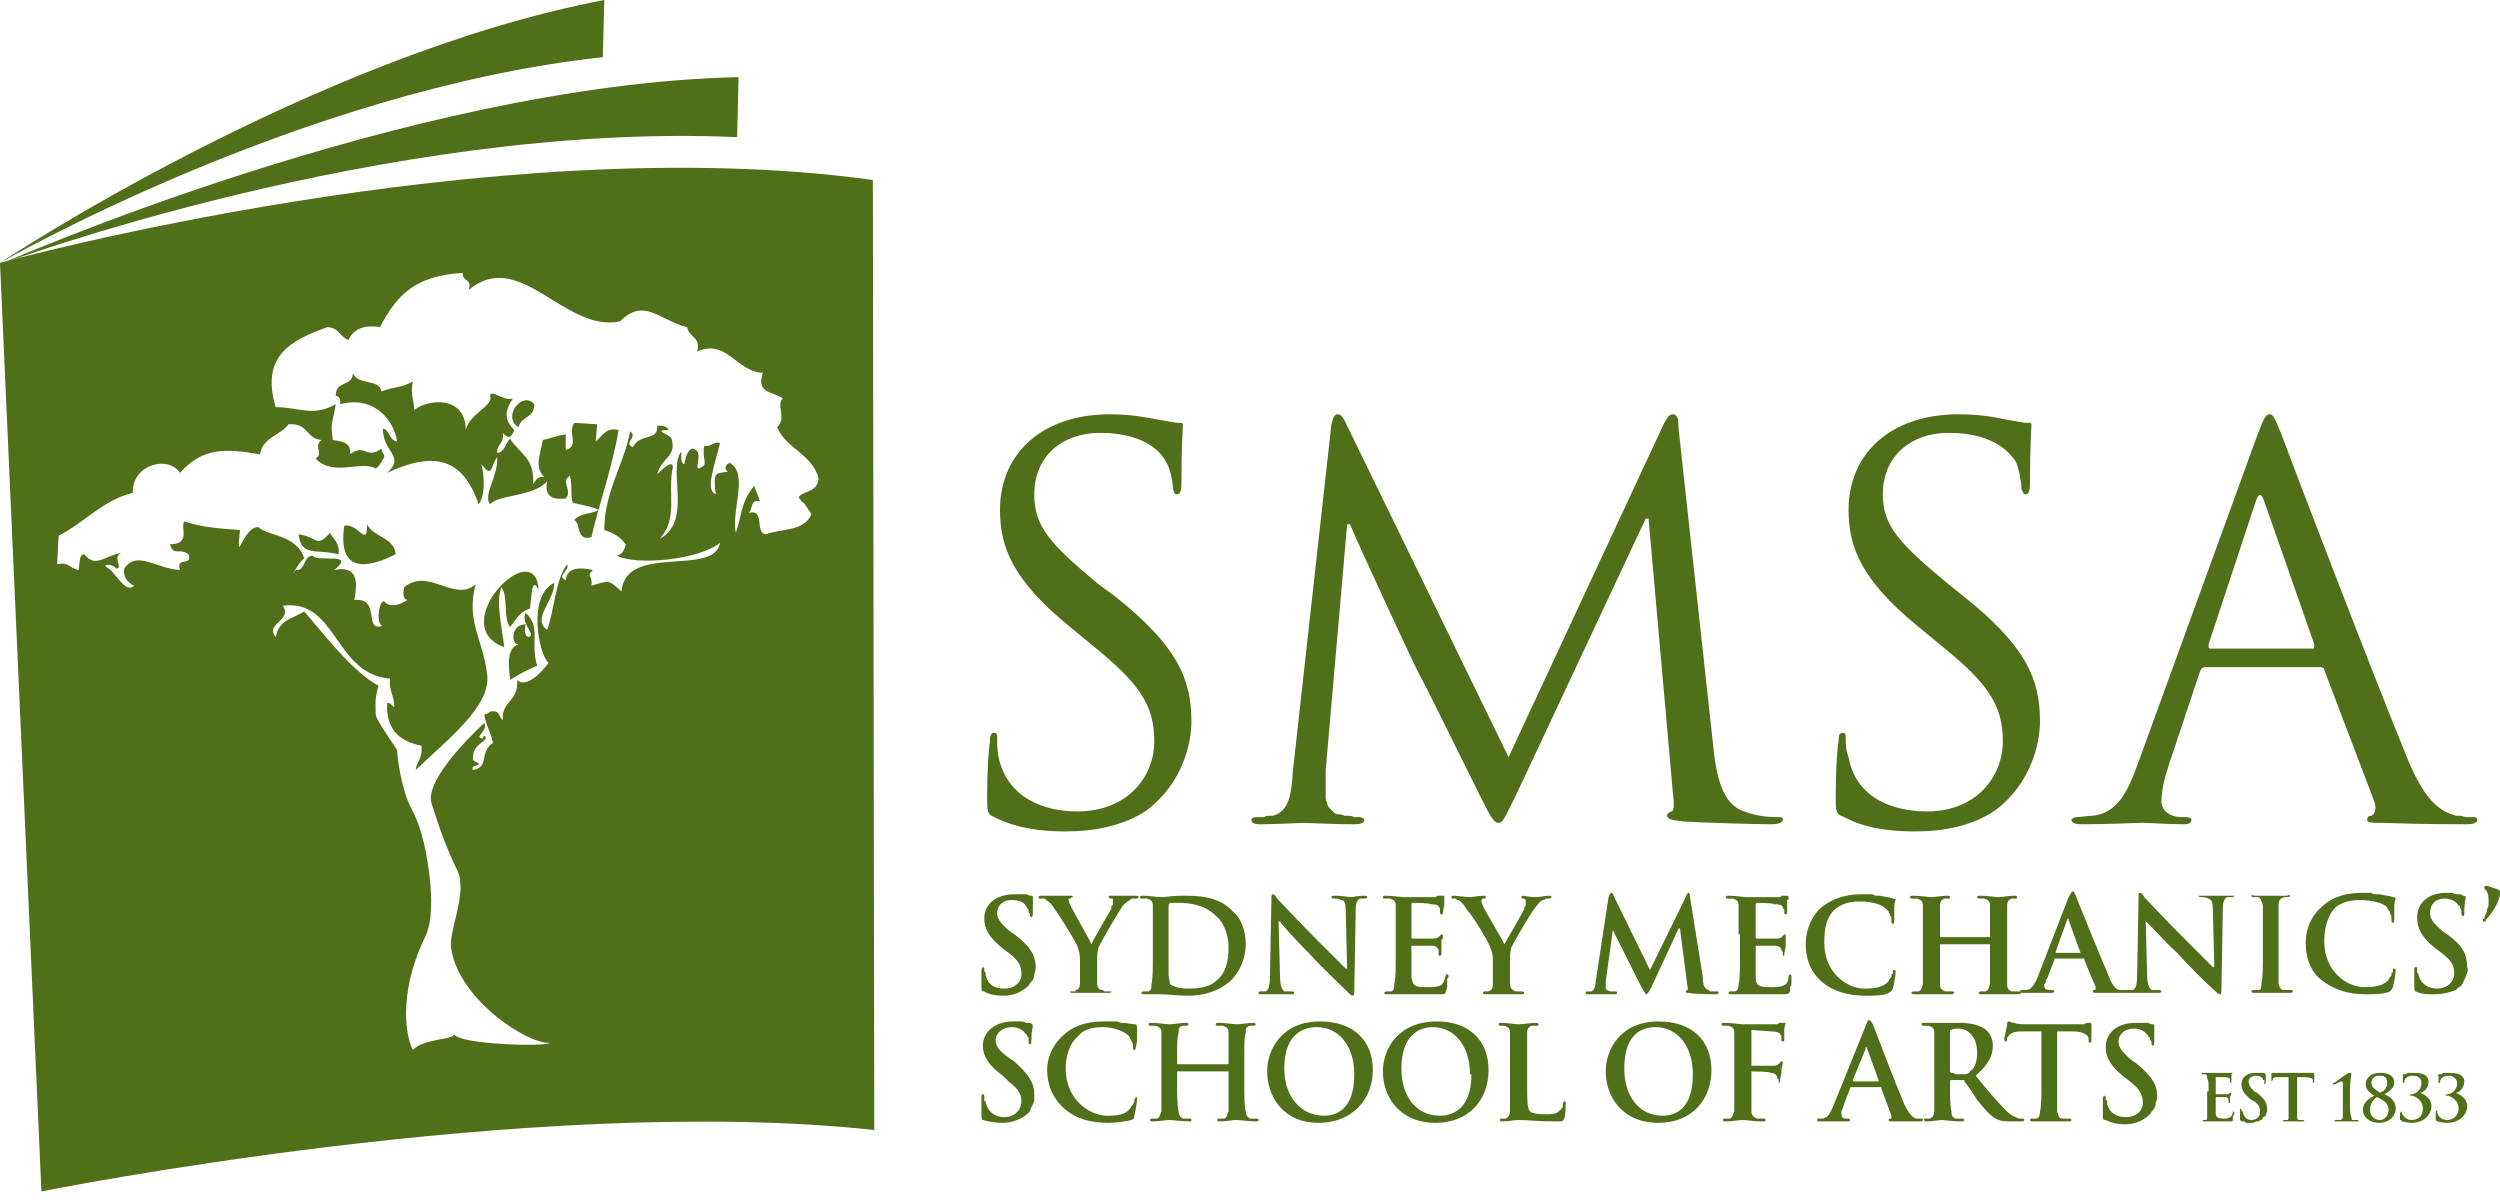 <svg version="1.2" xmlns="http://www.w3.org/2000/svg" width="175" height="84" viewBox="0 0 175 84"><style>.a{fill:#4f6f19}</style><path fill-rule="evenodd" class="a" d="M69.6 57.2c-.5-.2-.5-.4-.5-1.4 0-1.9.1-3.3.2-3.9 0-.5.1-.6.3-.6.2 0 .2.1.2.4 0 .3 0 .8.1 1.3.6 2.8 3.1 3.8 5.5 3.8 3.6 0 5.4-2.5 5.4-4.9 0-2.6-1.1-4.1-4.3-6.7l-1.7-1.4c-3.9-3.2-4.8-5.5-4.8-8.1 0-4 3-6.7 7.7-6.7 1.4 0 2.5.2 3.5.4.7.1 1 .2 1.3.2.3 0 .3 0 .3.2s-.1 1.4-.1 4c0 .6-.1.8-.3.8-.2 0-.2-.1-.3-.4 0-.5-.2-1.5-.5-1.9-.2-.4-1.2-2-4.6-2-2.6 0-4.6 1.6-4.6 4.3 0 2.2 1 3.4 4.5 6.3l1.1.8c4.4 3.5 5.4 5.8 5.4 8.8 0 1.5-.6 4.3-3.1 6.2-1.6 1.1-3.7 1.5-5.7 1.5-1.7 0-3.4-.2-5-1zm50.4-4.3c.2 1.3.5 3.4 2.1 3.9 1 .4 2 .4 2.4.4.2 0 .3 0 .3.2s-.4.3-.8.3c-.8 0-4.8-.1-6.2-.2-.9-.1-1.1-.2-1.1-.4q0-.2.3-.3c.2 0 .2-.6.1-1.3l-1.7-19.2h-.2l-9.1 19.4c-.8 1.6-.9 1.9-1.2 1.9-.3 0-.5-.3-1.2-1.7-.9-1.8-4.1-8.3-4.3-8.6-.4-.7-4.5-9.6-4.9-10.6h-.2l-1.5 17.2v1.9q0 .2.1.4 0 .2.2.4l.3.3q.1.1.3.1.2 0 .4.1h.3q.2 0 .4.1h.4c.1 0 .3.1.3.2 0 .2-.3.3-.7.3-1.4 0-3.2-.1-3.5-.1-.3 0-2.1.1-3.1.1-.4 0-.6-.1-.6-.3 0-.1.1-.2.3-.2h.6q.1-.1.3-.1h.3c1.2-.3 1.3-1.7 1.4-3.1l2.7-24.3c.1-.4.2-.7.4-.7.3 0 .4.2.6.6L105.6 53l10.9-23.4c.2-.3.3-.6.6-.6s.4.3.4 1l2.5 22.9zm9.1 4.3c-.6-.2-.6-.4-.6-1.4 0-1.9.1-3.4.2-3.9 0-.5.1-.6.3-.6.2 0 .2.1.2.4 0 .3 0 .8.2 1.3.5 2.8 3 3.8 5.5 3.8 3.5 0 5.3-2.5 5.3-4.9 0-2.6-1.1-4.1-4.3-6.7l-1.7-1.4c-3.9-3.2-4.8-5.5-4.8-8.1 0-4 3-6.7 7.7-6.7 1.5 0 2.5.2 3.5.4.7.1 1 .2 1.3.2.3 0 .3 0 .3.2s-.1 1.4-.1 4c0 .6-.1.8-.3.8-.2 0-.2-.2-.3-.4 0-.5-.2-1.5-.4-1.9-.3-.4-1.3-2-4.7-2-2.6 0-4.6 1.6-4.6 4.3 0 2.2 1.1 3.4 4.6 6.3l1 .8c4.4 3.5 5.4 5.8 5.4 8.8 0 1.5-.6 4.3-3.1 6.2-1.6 1.1-3.6 1.5-5.6 1.5-1.8 0-3.5-.2-5-1zM158 30.5c.5-1.3.6-1.5.9-1.5.2 0 .3.2.8 1.4.5 1.4 6.4 16.8 8.7 22.4 1.3 3.3 2.4 3.9 3.2 4.2q.1 0 .3.1h.4q.2.1.4.1h.4c.2 0 .3 0 .3.2s-.3.3-.7.3c-.6 0-3.3 0-5.9-.1-.7 0-1.1 0-1.1-.2s.1-.3.3-.3c.2-.1.4-.4.2-1l-3.5-9.2c0-.1-.1-.2-.3-.2h-8q-.3 0-.4.3l-2.2 6.6c-.3.9-.5 1.8-.5 2.5s.7 1.1 1.4 1.1h.3q.4 0 .4.2c0 .2-.2.3-.5.3-.9 0-2.5-.1-2.9-.1-.5 0-2.5.1-4.3.1-.4 0-.7-.1-.7-.3 0-.1.2-.2.4-.2s.8-.1 1.1-.1c1.7-.2 2.4-1.6 3.1-3.5zm3.9 14.9c.1 0 .1-.1.1-.3l-3.5-10q-.3-.9-.6 0l-3.3 10c0 .2 0 .3.1.3zm-93 24c-.2 0-.2-.1-.2-.3v-1.2c0-.1.1-.2.1-.2.1 0 .1.1.1.1v.2l.1.1v.2c.2.7.7.9 1.3.9.8 0 1.2-.5 1.2-1s-.1-.9-.9-1.5l-.4-.3c-1-.8-1.3-1.4-1.3-2.1 0-1 .8-1.7 2.1-1.7H71.9q.1.1.3.1.1 0 .1.1v1.1q0 .3-.1.3t-.1-.2q0-.1-.1-.1v-.2q0-.1-.1-.1 0-.1-.1-.2c-.1-.2-.4-.4-1-.4s-1 .4-1 .9c0 .4.2.7.9 1.3l.3.2c1.1.8 1.5 1.5 1.5 2.3q0 .2-.1.5 0 .2-.1.4-.2.2-.3.4-.2.2-.4.3c-.4.3-.9.4-1.4.4-.5 0-1-.1-1.3-.3zm6.7-2.2c0-.5-.1-.7-.2-1 0-.1-1.2-2.1-1.6-2.6q-.3-.5-.6-.6 0-.1-.1-.1H72.8q-.1 0-.1-.1t.2-.1H75q.1 0 .1.1s-.1 0-.2.1h-.1v.1q0 .1.1.3c.1.3 1.4 2.5 1.5 2.8.1-.3 1.3-2.3 1.4-2.5v-.2q.1 0 .1-.1v-.4h-.2l-.1-.1q0-.1.1-.1h1.8q.2 0 .2.1t-.2.1H79.2l-.1.1c-.2.1-.3.2-.5.4-.3.4-1.5 2.5-1.7 2.9-.1.3-.1.6-.1.9v1.6c0 .3.1.5.4.5l.1.1h.5q0 .1-.2.1h-2.5q-.2 0-.2-.1h.4v-.1c.2 0 .3-.2.3-.5v-.9zm5.1-1.8v-2c0-.3-.1-.4-.4-.5h-.4q-.1 0-.1-.1t.2-.1c.5 0 1 .1 1.3.1.3 0 .8-.1 1.4-.1 1.1 0 2.6 0 3.6 1.1.5.4.9 1.2.9 2.3 0 1.1-.5 2-1 2.5-.4.4-1.4 1.1-3 1.1-.7 0-1.5-.1-2-.1h-1.1q-.2 0-.2-.1t.2-.1H80.4c.2-.1.2-.2.2-.5.1-.4.1-1.1.1-1.9v-1.6zm1.1 1v1.8c0 .2.1.6.1.7.2.1.5.3 1.2.3.9 0 1.6-.1 2.1-.6.6-.5.8-1.3.8-2.3 0-1.1-.5-1.9-.9-2.2-.8-.8-1.9-.9-2.6-.9h-.6q-.1.1-.1.2v3zm7.8 1.9c0 .8.2 1 .3 1.1h.5q.2 0 .2.1t-.2.1h-2.1c-.2 0-.2 0-.2-.1q0-.1.1-.1h.4c.2-.1.3-.4.3-1.2l.1-5.3c0-.2 0-.3.1-.3s.2.1.3.3c.1.1 1.5 1.6 2.8 2.9l2 2h.1l-.1-4c0-.6-.1-.8-.3-.8-.2-.1-.4-.1-.5-.1q-.2 0-.2-.1c0-.1.1-.1.3-.1.4 0 .9.1 1.1.1.1 0 .4-.1.9-.1.1 0 .2 0 .2.1q0 .1-.2.1H95.2c-.2.1-.3.3-.3.8l-.1 5.7q0 .3-.1.3c-.1 0-.2-.1-.3-.2-.6-.6-1.8-1.7-2.7-2.7-1-1-2-2.1-2.1-2.3h-.1l.1 3.8zm8.1-2.9v-2c0-.3-.1-.4-.4-.5h-.4q-.1 0-.1-.1t.2-.1c.5 0 1 .1 1.3.1h2.2l.1-.1h.5v.6c0 .1-.1.5-.1.6 0 .1 0 .1-.1.1q-.1 0-.1-.1V63.6c-.1-.2-.2-.3-.6-.3-.2-.1-1.1-.1-1.3-.1q-.1 0-.1.1v2.3q0 .1.1.1h1.4c.3 0 .4-.1.5-.2l.1-.1q.1 0 .1.1v.2l-.1.1v1s0 .1-.1.1h-.1v-.4c-.1-.2-.2-.3-.5-.3H98.8v2.2c.1.6.2.7 1.1.7.3 0 .6 0 .9-.1.2-.1.3-.3.4-.7q0-.1.1-.1c.1 0 .1.1.1.2q-.1.1-.1.2v.5q0 .1-.1.3c0 .2-.1.2-.5.2h-3.6q-.2 0-.2-.1t.2-.1H97.4c.2-.1.2-.3.2-.5.1-.4.1-1.1.1-1.9v-1.6zm6.8 1.8c0-.5-.1-.7-.2-.9 0-.2-1.2-2.2-1.6-2.6q-.3-.5-.6-.7h-.1l-.1-.1h-.2q-.1 0-.1-.1t.2-.1c.1 0 .8.1 1.1.1.2 0 .6-.1 1-.1q.1 0 .1.1c0 .1 0 .1-.2.1l-.1.1v.1q0 .1.1.3c.1.3 1.4 2.4 1.5 2.7.1-.2 1.3-2.2 1.4-2.5v-.1l.1-.1V63.1c0-.1 0-.2-.2-.2 0 0-.1 0-.1-.1q0-.1.1-.1.5.1.9.1c.2 0 .8-.1.9-.1q.2 0 .2.1t-.2.1h-.2l-.1.1h-.1c-.2.1-.3.2-.5.5-.3.3-1.5 2.4-1.7 2.8-.1.4-.1.6-.1.9V68.9c0 .2.1.4.4.5h.4q.2 0 .2.1t-.2.1H104q-.2 0-.2-.1t.1-.1H104.2c.2-.1.3-.2.3-.5V67.2zm8.1-4.4q.1-.3.2-.3c.1 0 .1.1.2.3l2.5 5.1 2.5-5.1q.1-.3.2-.3t.1.3l.9 5.6c0 .6.1.8.4.9l.1.1h.5q.1 0 .1.1c0 .1-.1.1-.2.1-.2 0-1.5 0-1.9-.1-.2 0-.2 0-.2-.1l.1-.1q.1 0 0-.4l-.5-3.9h-.1l-1.9 4.1c-.2.4-.3.5-.4.5 0 0-.1-.2-.3-.5l-1-2-1-2-.5 3.6v.4c0 .2.1.2.3.3h.4q.1 0 .1.1t-.2.1h-1.9c-.1 0-.1 0-.1-.1q0-.1.1-.1H111.4c.2-.1.3-.4.3-.7l.9-5.9zm9.1 2.6v-2c0-.3-.1-.4-.4-.5H121q-.2 0-.2-.1t.2-.1c.5 0 1.1.1 1.3.1h2.3q.1 0 .1-.1h.4q.1 0 .1.1v.1q0 .1-.1.1v.9c0 .1-.1.1-.1.1q-.1 0-.1-.1v-.2q0-.1-.1-.1c0-.2-.1-.3-.6-.3-.1-.1-1.1-.1-1.2-.1q-.1 0-.1.1v2.3q0 .1.1.1h1.4q.3 0 .4-.2.1-.1.2-.1V66.2c0 .1-.1.5-.1.6v.1h-.1V66.6q-.1 0-.1-.1c0-.1-.1-.3-.5-.3h-1.3V68.4c0 .6.2.7 1.1.7.2 0 .6 0 .8-.1.3-.1.4-.3.4-.7l.1-.1c.1 0 .1.1.1.2v.5q0 .1-.1.2v.3c-.1.2-.2.2-.5.2h-3.6q-.2 0-.2-.1t.1-.1H121.4c.2 0 .3-.2.3-.5.1-.4.1-1.1.1-1.9v-1.6zm5.8 3.3c-.9-.8-1.1-1.8-1.1-2.6 0-.7.2-1.7 1-2.5.7-.6 1.6-1 2.9-1h.7q.1 0 .3.1h.3c.4.1.7.1.9.2q.2 0 .2.1s-.1.1-.1.5v.9q0 .3-.1.3-.1-.1-.1-.2v-.3q-.1-.1-.1-.2-.1-.1-.1-.2l-.2-.2c-.3-.3-1-.5-1.8-.5s-1.3.2-1.7.5c-.7.6-.8 1.5-.8 2.4 0 2.1 1.6 3.2 2.8 3.2.8 0 1.3-.1 1.7-.5q0-.1.1-.2l.1-.1v-.2q.1 0 .1-.1c0-.2 0-.2.1-.2s.1.1.1.1c0 .1-.1.9-.2 1.2-.1.2-.1.2-.3.3-.3.2-1 .2-1.6.2-1.2 0-2.3-.3-3.1-1zm11.8-3.1v-2.2c0-.3-.1-.4-.4-.5H138.6q-.2 0-.2-.1t.2-.1c.5 0 1.1.1 1.3.1.2 0 .8-.1 1.1-.1q.2 0 .2.1t-.1.1H140.8c-.2.1-.3.2-.3.5v5.5c0 .3.1.4.3.5h.5q.2 0 .2.1-.1.1-.2.1H138.7q-.2 0-.2-.1t.2-.1H139c.2-.1.2-.2.3-.5V66.1h-3.5v2.8c0 .3.1.4.4.5h.4q.2 0 .2.1-.1.1-.2.1H134q-.2 0-.2-.1t.2-.1H134.3c.2-.1.2-.2.3-.5v-5.5c0-.3-.1-.4-.4-.5H133.9q-.2 0-.2-.1t.2-.1c.5 0 1.1.1 1.3.1.2 0 .8-.1 1.1-.1q.2 0 .2.1t-.1.1H136.1c-.2.1-.3.2-.3.5v2.2z"/><path fill-rule="evenodd" class="a" d="M143.8 67.1v.1l-.5 1.3-.1.1v.2l-.1.1v.1c0 .2.1.3.4.3h.1q.2 0 .2.1t-.2.1h-2q-.2 0-.2-.1t.1-.1h.3c.4 0 .6-.4.8-.8l2.2-5.7c.2-.3.2-.4.3-.4.1 0 .1.1.2.3.2.5 1.7 4.2 2.3 5.6.3.8.6 1 .8 1H148.7q.2 0 .2.1c0 .1-.1.1-.5.1h-1.7c-.1 0-.2 0-.2-.1q0-.1.1-.1t.1-.1v-.1l-.8-1.9v-.1zm1.8-.4q.1 0 0-.1l-.8-2.2v-.1q-.1 0-.1.1l-.8 2.2v.1z"/><path fill-rule="evenodd" class="a" d="M150.3 68.3c0 .7.2.9.3 1h.5q.2 0 .2.1t-.2.1H149c-.2 0-.2 0-.2-.1q0-.1.1-.1h.4c.2-.1.3-.3.3-1.1l.1-5.4c0-.2 0-.3.1-.3s.2.1.3.3c.1.1 1.5 1.6 2.8 2.9l2 2h.1l-.1-4c0-.6-.1-.7-.3-.8-.2-.1-.4-.1-.5-.1q-.2 0-.2-.1H156.4q0 .1-.2.1H155.9c-.2.1-.3.3-.3.8l-.1 5.7q0 .3-.1.3c-.1 0-.2-.1-.3-.2-.6-.5-1.8-1.7-2.7-2.7-1-.9-2-2.1-2.2-2.2l.1 3.8zm8.1-3v-1.9q-.1-.5-.3-.6h-.4q-.1 0-.1-.1t.2 0h2.3q.2-.1.2 0t-.2.1h-.2c-.3.1-.4.2-.4.6v5.5c.1.2.1.4.4.4h.5q.1 0 .1.1t-.2.1h-2.5q-.2 0-.2-.1t.2-.1H158.1c.2 0 .2-.2.2-.5.1-.3.1-1.1.1-1.9zm4.1 3.3c-.9-.7-1.1-1.8-1.1-2.6 0-.7.2-1.7 1.1-2.5.6-.6 1.5-1 2.8-1h.7q.1.1.3.1h.3c.4.1.7.1.9.2q.2 0 .2.1s-.1.2-.1.5v.9q0 .3-.1.3t-.1-.2v-.3q-.1-.1-.1-.2t-.1-.2-.1-.2c-.3-.3-1.1-.5-1.9-.5-.8 0-1.3.2-1.7.5-.6.6-.8 1.5-.8 2.4 0 2.1 1.6 3.2 2.8 3.2.8 0 1.3-.1 1.7-.5q0-.1.1-.2l.1-.1v-.2q.1 0 .1-.1c0-.2 0-.2.1-.2q.1 0 .1.1c0 .2-.1.9-.2 1.2-.1.2-.1.2-.2.3-.4.2-1.1.2-1.7.2-1.2 0-2.2-.3-3.1-1zm6.6.8c-.1-.1-.1-.1-.1-.3v-1.2c0-.1 0-.2.1-.2s.1 0 .1.1v.2q0 .1.1.2v.1c.2.6.7.9 1.3.9.8 0 1.2-.6 1.2-1 0-.5-.1-.9-.9-1.5l-.4-.3c-1-.8-1.3-1.4-1.3-2.2 0-1 .8-1.7 2-1.7h.3q.2 0 .4.1h.3q.1 0 .2.1.2 0 .2.1c0 .1-.1.4-.1 1.1q0 .3-.1.2-.1 0-.1-.1V63.7q-.1-.1-.1-.2t-.1-.1c-.1-.2-.4-.5-1-.5s-1 .4-1 1c0 .4.2.7.9 1.3l.3.2c1.1.8 1.4 1.4 1.4 2.3q.1.2 0 .4-.1.3-.2.5l-.2.4q-.2.1-.4.3c-.5.2-1 .3-1.4.3-.6 0-1 0-1.4-.2zm4.9-7.1c-.1-.1-.1-.1-.1-.2 0 0 0-.1.1-.1.2 0 .6.2.7.2.2.1.3.1.3.2v.1c0 .6-.6 1.5-1 1.9v.1h-.2v-.1q0-.1.1-.1 0-.1.1-.3.1-.2.1-.4.1-.1.1-.3v-.4c0-.3-.1-.5-.2-.6zM68.8 78.4c-.1-.1-.1-.2-.1-.4v-1.1c0-.2 0-.3.1-.3s.1.1.1.2v.2q0 .1.1.1v.1c.2.7.7 1 1.3 1 .8 0 1.2-.6 1.2-1.1 0-.4-.1-.8-.9-1.4l-.4-.4c-1-.7-1.4-1.4-1.4-2.1 0-1 .9-1.7 2.1-1.7h.6q.2 0 .3.1h.3q.2.1.2.2c0 .1-.1.3-.1 1q0 .3-.1.3t-.1-.2V72.6q-.1 0-.1-.1t-.1-.1c-.1-.2-.4-.5-1-.5s-1.1.4-1.1.9.3.8 1 1.3l.3.2c1 .9 1.4 1.5 1.4 2.3v.5l-.2.4q-.1.3-.2.4-.2.2-.4.3c-.5.3-1 .4-1.4.4-.6 0-1-.1-1.4-.2zm5.7-.8c-.9-.8-1.2-1.8-1.2-2.7 0-.6.2-1.6 1.1-2.4.6-.6 1.5-1 2.9-1H78.2q.2.1.4.1c.3 0 .6.1.9.1q.1.1.1.2v.4c0 .3 0 .8-.1 1q0 .2-.1.2s-.1 0-.1-.2v-.2q0-.1-.1-.2 0-.1-.1-.2 0-.1-.1-.2c-.3-.3-1-.6-1.8-.6s-1.4.2-1.7.6c-.7.6-.9 1.5-.9 2.3 0 2.2 1.7 3.3 2.9 3.3.8 0 1.3-.1 1.6-.5q.1-.1.1-.2.1 0 .1-.1.1-.1.1-.2V77c.1-.2.1-.2.2-.2v.1c0 .1-.1.9-.2 1.2 0 .2 0 .2-.2.3-.4.1-1.1.2-1.6.2-1.3 0-2.3-.3-3.1-1zm11.4-3.1q.1 0 .1-.1v-2.1c0-.3-.1-.4-.4-.5h-.4q-.1 0-.1-.1t.2-.1c.5 0 1 .1 1.3.1.2 0 .8-.1 1.1-.1q.2 0 .2.1t-.2.1h-.2c-.3.1-.3.2-.3.5-.1.3-.1.6-.1 2v1.5c0 .9 0 1.6.1 2 0 .2.1.4.3.5h.5q.1 0 .1.1t-.1.1c-.6 0-1.2-.1-1.5-.1-.2 0-.7.1-1.1.1q-.2 0-.2-.1t.2-.1H85.7c.2-.1.2-.3.3-.5V75h-3.6v.8c0 .9 0 1.6.1 2 0 .2.1.4.3.5h.5q.1 0 .1.1t-.1.1c-.6 0-1.2-.1-1.5-.1-.2 0-.7.1-1.1.1q-.2 0-.2-.1t.2-.1H81c.2-.1.2-.3.3-.5v-5.5c0-.3-.1-.4-.4-.5h-.4q-.1 0-.1-.1t.2-.1c.5 0 1 .1 1.3.1.2 0 .8-.1 1.1-.1q.2 0 .2.1t-.2.1h-.2c-.3.1-.3.2-.3.5-.1.3-.1.6-.1 2v.1q0 .1.1.1zm2.8.5c0-1.5 1-3.5 3.7-3.5 2.3 0 3.7 1.3 3.7 3.4 0 2.1-1.5 3.7-3.8 3.7-2.6 0-3.6-2-3.6-3.6zm6.1.2c0-2-1.1-3.3-2.6-3.3-1.1 0-2.3.6-2.3 2.9 0 1.9 1.1 3.3 2.8 3.3.7 0 2.1-.3 2.1-2.9zm2-.2c0-1.5 1-3.5 3.8-3.5 2.2 0 3.6 1.3 3.6 3.4 0 2.1-1.4 3.7-3.7 3.7-2.6 0-3.7-1.9-3.7-3.6zm6.1.2c0-2-1.1-3.3-2.6-3.3-1 0-2.2.6-2.2 2.9 0 1.9 1 3.3 2.7 3.3.7 0 2.2-.3 2.2-2.9zm4 .6c0 1.2 0 1.8.2 2 .1.1.4.2 1.1.2.4 0 .8 0 1-.3q.1 0 .1-.1l.1-.1V77.2l.1-.1c.1 0 .1 0 .1.1s0 .8-.1 1.1c-.1.2-.1.2-.6.2-1.3 0-1.9-.1-2.6-.1-.2 0-.8.1-1.2.1q-.1 0-.1-.1t.1-.1H105.4c.2-.1.3-.3.3-.5v-5.5c0-.3-.1-.4-.4-.5H105q-.1 0-.1-.1t.2-.1c.4 0 1 .1 1.2.1.2 0 .9-.1 1.2-.1q.2 0 .2.1t-.1.1h-.4c-.2.1-.3.2-.3.5v3.5zm5.5-.8c0-1.5 1-3.5 3.7-3.5 2.3 0 3.7 1.3 3.7 3.4 0 2.1-1.4 3.7-3.7 3.7-2.6 0-3.7-1.9-3.7-3.6zm6.1.2c0-2-1.1-3.3-2.6-3.3-1.1 0-2.2.6-2.2 2.9 0 1.9 1 3.3 2.7 3.3.7 0 2.1-.3 2.1-2.9zm4.1.7v1.9c0 .2.1.4.4.5h.4q.2 0 .2.1t-.2.1c-.6 0-1.2-.1-1.4-.1-.2 0-.8.1-1.2.1q-.2 0-.2-.1t.2-.1H121.1c.2-.1.2-.3.3-.5v-5.5c0-.3-.1-.4-.4-.5H120.7q-.2 0-.2-.1t.2-.1c.5 0 1.1.1 1.3.1h2.4q.1 0 .1-.1h.5c0 .1-.1.2-.1.5v.7q0 .1-.1.1t-.1-.1V72.5l-.1-.1c0-.1-.2-.2-.6-.2l-1.4-.1v2.5h1.6q.2 0 .4-.2s0-.1.1-.1q.1 0 .1.1c0 .1-.1.3-.1.6 0 .1-.1.6-.1.6v.2c-.1 0-.1-.1-.1-.1v-.2h-.1v-.1c0-.1-.2-.3-.4-.3-.3-.1-1.2-.1-1.4-.1v.9zm7 .2q-.1 0-.1.1l-.5 1.3v.1q-.1.1-.1.2v.2c0 .2.1.3.3.3h.2q.1 0 .1.1t-.1.1h-2.1q-.1 0-.1-.1t.1-.1H127.6c.4-.1.5-.4.7-.8l2.3-5.7c.1-.3.2-.4.2-.4.1 0 .2.1.3.3.2.5 1.6 4.2 2.2 5.6.4.8.6.9.8 1h.4q.1 0 .1.1c0 .1-.1.1-.4.1h-1.7c-.2 0-.3 0-.3-.1q0-.1.1-.1h.1v-.2l-.7-1.9v-.1h-.1zm1.9-.4v-.1l-.8-2.2q0-.1-.1-.1v.1l-.9 2.2q0 .1.1.1zM135.4 74.2v-1.9c0-.3-.1-.4-.4-.5H134.7q-.2 0-.2-.1t.2-.1h2.5c.6 0 1.2.1 1.7.4.3.2.6.6.6 1.2 0 .7-.3 1.3-1.2 2.1.8 1 1.5 1.8 2 2.3.5.6.9.6 1 .7H141.6q.1 0 .1.1t-.2.1h-.9c-.5 0-.7-.1-.9-.2-.4-.2-.8-.7-1.3-1.3-.3-.5-.8-1.2-.9-1.3v-.1h-.9q-.1 0-.1.1v.1c0 .9 0 1.6.1 2 0 .2 0 .4.3.5h.4q.2 0 .2.1t-.2.1c-.6 0-1.2-.1-1.4-.1-.1 0-.7.1-1.1.1q-.1 0-.1-.1-.1-.1.1-.1H135.1c.2-.1.3-.3.3-.5v-2zm1.1-2q0-.1.1-.1.1-.1.5-.1c.5 0 1.3.4 1.3 1.7 0 .7-.2 1.1-.5 1.3-.1.2-.3.2-.6.2h-.4q-.1 0-.1-.1h-.2q-.1 0-.1-.2zm6.4 0zm0 0v3.7c0 .8 0 1.5-.1 1.9 0 .3-.1.5-.3.5H142.2q-.1 0-.1.1t.2.1h2.5q.2 0 .2-.1t-.2-.1h-.4c-.3 0-.3-.2-.4-.5v-5.6h1.1c.8 0 1.1.3 1.1.5v.1q0 .2.1.2t.1-.2v-1q0-.2-.1-.2h-.2q-.1 0-.2.1h-4c-.3 0-.7 0-.9-.1-.2 0-.3-.1-.4-.1q-.1 0-.1.2c0 .1-.2.9-.2 1q0 .2.1.2t.1-.1v-.2q.1 0 .1-.1c.2-.2.4-.3.9-.3zm4.5 6.2c.4.2.8.3 1.3.3s1-.1 1.4-.4q.2-.1.4-.3.1-.2.3-.4.1-.2.1-.4.1-.2.1-.5c0-.8-.4-1.4-1.5-2.3l-.3-.2c-.7-.6-.9-.9-.9-1.3 0-.5.4-.9 1.1-.9.5 0 .8.3.9.4q.1.1.1.2.1 0 .1.1t.1.2v.1q0 .2.1.2t.1-.3v-1.1q0-.1-.1-.1-.2 0-.3-.1H149.5c-1.3 0-2.1.7-2.1 1.7 0 .7.3 1.3 1.3 2.1l.4.3c.8.6.9 1.1.9 1.5 0 .5-.4 1-1.2 1-.5 0-1.1-.2-1.3-.9v-.2q0-.1-.1-.1v-.1c0-.1 0-.2-.1-.2 0 0-.1.1-.1.2v1.2c0 .2 0 .3.2.3zm7.1-2v1.8c0 .1 0 .2-.1.2h-.2v.1h1.9c.1 0 .2 0 .2-.1v-.2q0-.1.1-.2v-.1q0-.1-.1-.1v.1q-.1.3-.2.3c-.1.1-.3.1-.4.1-.5 0-.6-.1-.6-.4v-1.1h.7c.1 0 .2.1.2.2v.2h.1v-.4c.1-.2.1-.3.1-.3h-.1q-.1.1-.2.1h-.8V75.4h.7c.2 0 .2.1.3.1V75.8q.1 0 .1-.1v-.5l.1-.1h-2.1q-.1 0-.1.1h.2c.2 0 .2.1.2.3.1.1.1.2.1.9zm2.6 2.1.1.1h.5q.1 0 .2-.1h.2q.1-.1.2-.1.1-.1.1-.2.1 0 .2-.1 0-.1.1-.3v-.2c0-.4-.2-.7-.7-1.1l-.2-.1c-.3-.3-.4-.5-.4-.7 0-.2.2-.4.5-.4s.4.1.5.2v.1h.1V75.9q.1 0 .1-.2v-.5l-.1-.1H157.9c-.6 0-1 .3-1 .8 0 .4.2.7.7 1.1l.2.1c.4.3.4.5.4.8 0 .2-.2.5-.6.5-.3 0-.5-.2-.6-.5v-.1q-.1 0-.1-.1v-.1q-.1 0-.1.1v.6c0 .1 0 .1.1.2h.2zm3.1-3.1v2.8c0 .1 0 .2-.1.2h-.2q-.1 0-.1.1h1.5q0-.1-.1-.1h-.2c-.2 0-.2-.1-.2-.2v-2.8h.5c.4 0 .6.1.6.2v.2q.1 0 .1-.1v-.5q0-.1-.1-.1H159v.6l.1-.1v-.1c.1-.1.2-.1.5-.1h.6zm3.8 1v1.8c0 .1-.1.2-.2.2H163.5q-.1 0-.1.1H165.1q0-.1-.1-.1H164.7c-.1 0-.1-.1-.1-.2-.1-.2-.1-.6-.1-1v-.9c0-.7.1-1.1.1-1.1q0-.1-.1-.1h-.1c-.2.1-1 .7-1 .7h-.1v.1h.1c.1 0 .4-.2.5-.2.1 0 .1 0 .1.2v.5zm1.4 1.3c0 .5.5.9 1.1.9.8 0 1.2-.5 1.2-1 0-.6-.5-.9-.8-1 .2-.1.7-.4.7-.8 0-.5-.4-.7-1-.7-.7 0-1 .4-1 .8s.3.6.6.8c-.4.2-.8.5-.8 1zm.5 0c0-.5.3-.8.5-.9.4.2.8.4.8.9 0 .4-.3.7-.6.7-.4 0-.7-.3-.7-.7zm.7-2.4c.3 0 .5.1.5.5v.2q-.1.1-.1.2l-.2.2q-.1 0-.2.1c-.4-.3-.6-.4-.6-.7 0-.3.2-.5.6-.5zm1.5 3.2c.1 0 .4.1.7.1.8 0 1.4-.5 1.4-1.2 0-.5-.5-.8-.8-.9.2 0 .6-.3.6-.8 0-.2-.1-.6-1-.6h-.4q-.1 0-.2.1h-.2V75.8h.1c0-.3.2-.5.6-.5.5 0 .6.3.6.5 0 .6-.5.8-.7.8q-.1 0-.1.1h.2c.2.1.7.3.7.9 0 .5-.3.8-.8.8-.4 0-.7-.4-.7-.6v-.1.1l-.1.1v.5h.1v.1zm2.5 0c.1 0 .3.1.7.1.8 0 1.4-.5 1.4-1.2 0-.5-.5-.8-.8-.9.2 0 .6-.3.6-.8 0-.2-.1-.6-1-.6h-.4q-.1 0-.2.1h-.2q-.1.1 0 .1v.5h.1c0-.3.2-.5.6-.5.4 0 .6.3.6.5 0 .6-.5.8-.7.8q-.1 0-.1.1h.2c.2.1.7.3.7.9 0 .5-.4.8-.8.8-.5 0-.7-.4-.7-.6v-.1l-.1.1v.6l.1.1zM51.7 5.4C28.5 5.9 0 18.5 0 18.5s26.9-10 51.6-8.9z"/><path fill-rule="evenodd" class="a" d="m42.3 0-.1 4C21 6.3 0 18.4 0 18.4S21.8 3.9 42.3 0zm18.9 79.1c-24-2.6-58.3 4.3-58.3 4.3L0 18.4s34.5-9.5 61.1-5.8l.1 66.5zm-3.9-45.6c-.4-1.7-2.3-2.1-2.9-3.6.7-.6-.1-1.6.4-2-.6-.5-1.9-.3-1.4-1.8-1.9-.1-2.5-2.4-4.6-1.5.3-1-.6-1-.7-1.7-2-.5-3-2.1-4.7-.4-3.9.8-7-5.2-10.6-2.2.3-.8-.5-.6-.4-1.2-3.3.2-4.6 1.5-5.8 3.8-1.2-.2-1.9.2-2.2.9-.6-.2-.7-.9-1.5-.9-2.4.9-4.7 1.9-3.6 5.6 1.6 0 2.6.7 4.2-.2-.2 1.3-.4 1.3-.2 2.5.7.1 1.3.2 1.2 1 1.1-.8 1.1.4 2.2-.4 0 .3.2.3.2.6-.2.3-.3.6-.6.8-1-.6-3 .6-4.2-.7.6-.4-.2-.8.4-1.3-1.1-.1-.9-1.2-2.3-1.1-.6.8-1.8.9-2 2.1-2.4-.4-4-.5-5.6 1.3-.9-1.3-3.4-.5-3.3 1.4-2.1.5-3.4 2.1-5.2 3l-.1 2c.8-.2.9.3 1.5.4.1-.4 0-1.1.4-1.1.8 1 1.4.1 2.6-.1-.7.3.2 1.1-.4 1.1 0-.3-1.2-.4-.5 0 .5.3 1.2 1.8 1.8 1.2-.4-.2-.8-.5-.7-1.2.9-1.3 2.2 0 3.9.1-.3-1 .9-.2.6-1.1-.7-.5-1 .2-1.3-.7 1.5 0 .7-1.2 1-1.6 1.2.4 2.4.5 3.9.6-.3 2.8.2-.3 1.3-.2.5.6 2.7.5 3.2 2.2-.3.1-1.1 1.6-.6.8.7.1.5-1 1.2-1 .3.5 3.1-.3 1.5 1 1.5-.3 1.7.6 1.4 2.1 1.9-.2.6 2.3 2 1.8-.5 0-.3-1.8.1-1.7.4.5 1.2.2 1.6-.1-.3-.1-.3-.5-.2-.9 1.7-1.4 3.5 1.1 5-.2-.7 2.6.5 3.8.8 6.3.3 2.2-2.7 4.5-5 6.7.1-.7.5-.8.4-1.7-1.5-.3-2.5-1.1-2.4-3 .3 0 .3.2.5.3 0-.8-.4-1.2-.3-2-3.9-.3-3.7-5.6-7.5-5.1.7 1.1-1.3 1.2-.5 2.2.2-1.2 1.2-1.3 2-1.8 1.6 1.9 3.5 4.3 5.2 5.2-.3 1-.2 1.4-.2 2 0 .3.7 1.3 1.5 2.5 0 .5.3 2.8 1 4.1.8 1.5 1.1 3.3 1.3 5 .1 1.1.2 2.8-.3 3.9h.1-.1c-1.7 3.4-1.6 6.6-.9 8 .7-.8 2.8-.7 2.9-1.1.3.7 6.3.9 6.7.6-1.6.1-6.3-3-6.9-6.5-.3-1.2 1.2-4 .4-5.6-.8-1.6-1.4-3.4-1.8-4.7-.4-1.4 2.1-4.1 3.7-5.6.3.6-.8 1-.1 1.1 0-.2.2-.3.2 0-.3.4-.9.5-.9 1.4 0 .3.8.3.2.5-.1 0-.3.1-.2.3 1.2-.2.4-1.2 1.4-1.9-.1-.7-.5-1.2-.6-2 .3 0 .3-.2.5-.2.6-.1.5.4.8.6-.1-1.4 1.1-1.2 1-2.8.6.6 1.7-.5 2.2-1.2-.7-.6-1.5-4.7.4-5.6 0 1.3-1.6 2.5-.5 3.3.5-1.4.6-3.6 1.4-4.6.2.5-.8.8-.1 1.1.1-.9 1-.9 1.9-.7-.5.5 0 .3-.1 1.1 1.3-.4 1.2-.4 2.1.4.3-3.4 6.5-1 6.9-3.4-1.5 1.2-5.9 1.6-7.2.9.3-.1.5-.3.6-.8-.5-.7-1.2-.9-1.5-1 0-2.7 1.4-4.6 1.8-6.9.6.4-.5.8.2 1.1.5-1 1.8-.4 1.7-1.5.3 0 .7 0 .8.3-1.2 0 .1.3.2.6.4 1.3-.7 1.3-1 2.5.2-.2 1.1-1.1 1.1-.5-.4 1.8.4 3.5-.9 5 2.3-1.2.5-4.9 1.5-6.1 0 .3-.1.8.2.9.1-.5.2-1 .6-1.1.8.2.1 1.3.4 1.4.8-.3.2-.5.4-1.6.5.1.6-.3 1.1-.2-.3 1.4-1.1 3.3-.3 3.6-.2-1.7 0-1.4.9-1.6-.3 0-.3-.5.1-.6 1.3.8.1 3.2.4 4.9.4-1 .3-2.1 1.3-3.3.1.4.3.7.4 1.1-.7-.2-.5.6-.8.8 1.2-.3.4 1.4 1.2 1.5 1.1-.4 2.7-.2 3.2-1.4q-.1-.2-.2-.3-.1-.2-.2-.3-.1-.2-.3-.3-.1-.2-.2-.3c.4-.5 1.3-.3 1.4-1.3zM37.6 46.6c-.7.3-1.3.6-1.9 1 0-.5-.4-2.2.6-2.5-.5.1-.6-1.4.5-1.4-.1.4-.1.8.2.9.6-.2-.6-.9-.2-1.7 1.1 1 .3 2.1.8 3.7zm-1.3-1.5h.1-.1zm-1.2-4c-.4 1 0 2.6.2 4.2-4.2-1.5 2.2-8 2.4-4-.5-1.1-.5.7-.6 1.3-.7.2-1 .8-1.4 1.3-.5-.7-.1-2.1-.6-2.8zm-11-4.3c1-.2 1.6 1.6 1.6-.1.4.9 1.9.9 2 2.1-1.8.9-4.1 1.5-3.6-2zm17.3.8c-1.1.3-.7-.9-1.2-1.2.4-.5 1.2-.4 1.7-.7-.3-.2-.9-.3-1.8-.5-.2-.6 0-.9-.2-1.9-.7.4.2 1-.3 1.6-1 .1-1.5-.2-1.3-1.2-1 1.1-3.4.9-4 1.6-.5-.7.6-2 .5-3.3-.5.7-.3 1.5-1.1.5.2.7.3 2.2-.2 2.8-1.1-3.3-3.2-3.7-6.4-2.2 1.3-1.2-.3-1.4-.3-3.1.5.1.4.8 1 .9-.3-1.8-1.9-3.2-4-2.6q.1-.5-.3-.6c0-1.1 1.2-.6 1.2-1.6.3.9 1.9.4 2 1.3 1.1-.4 1.3-.2 2.2-.7-.2.9.1 1.4.1 2 1-.8 3.6-1 3.6 1.4.3-1.2 2-1.7 1.7-2.4.1-.5.9.4 1.6.2-.6.9-.6 1.5.1 2.2-.2.6-.5.6-.8.2.1.8-.4.7-.4 1.4.5 0 .6-.7.9-1 .6 1 1.8 1.4 1.6 3.2.2-.2.3-.6.8-.5-.7-.7-.3-1.5-.1-2.6.5-.1 1-.3 1.6-.4v1.1c1-.3.1-1.2.6-1.9l1.6.1-.1 1.2c.5-.4.7-1 1.6-.8-.4 2.5-1.4 5.3-1.9 7.5zm-20.5-.2c1.4.2 1.2 1 2.2-.1.2.4.7.7.6 1.5-1.6-.4-2.6.2-2.8-1.4zm16.5-9.1c0 1-.9.8-1.1 1.6-1.2-.7.3-2.6 1.1-1.6z"/></svg>